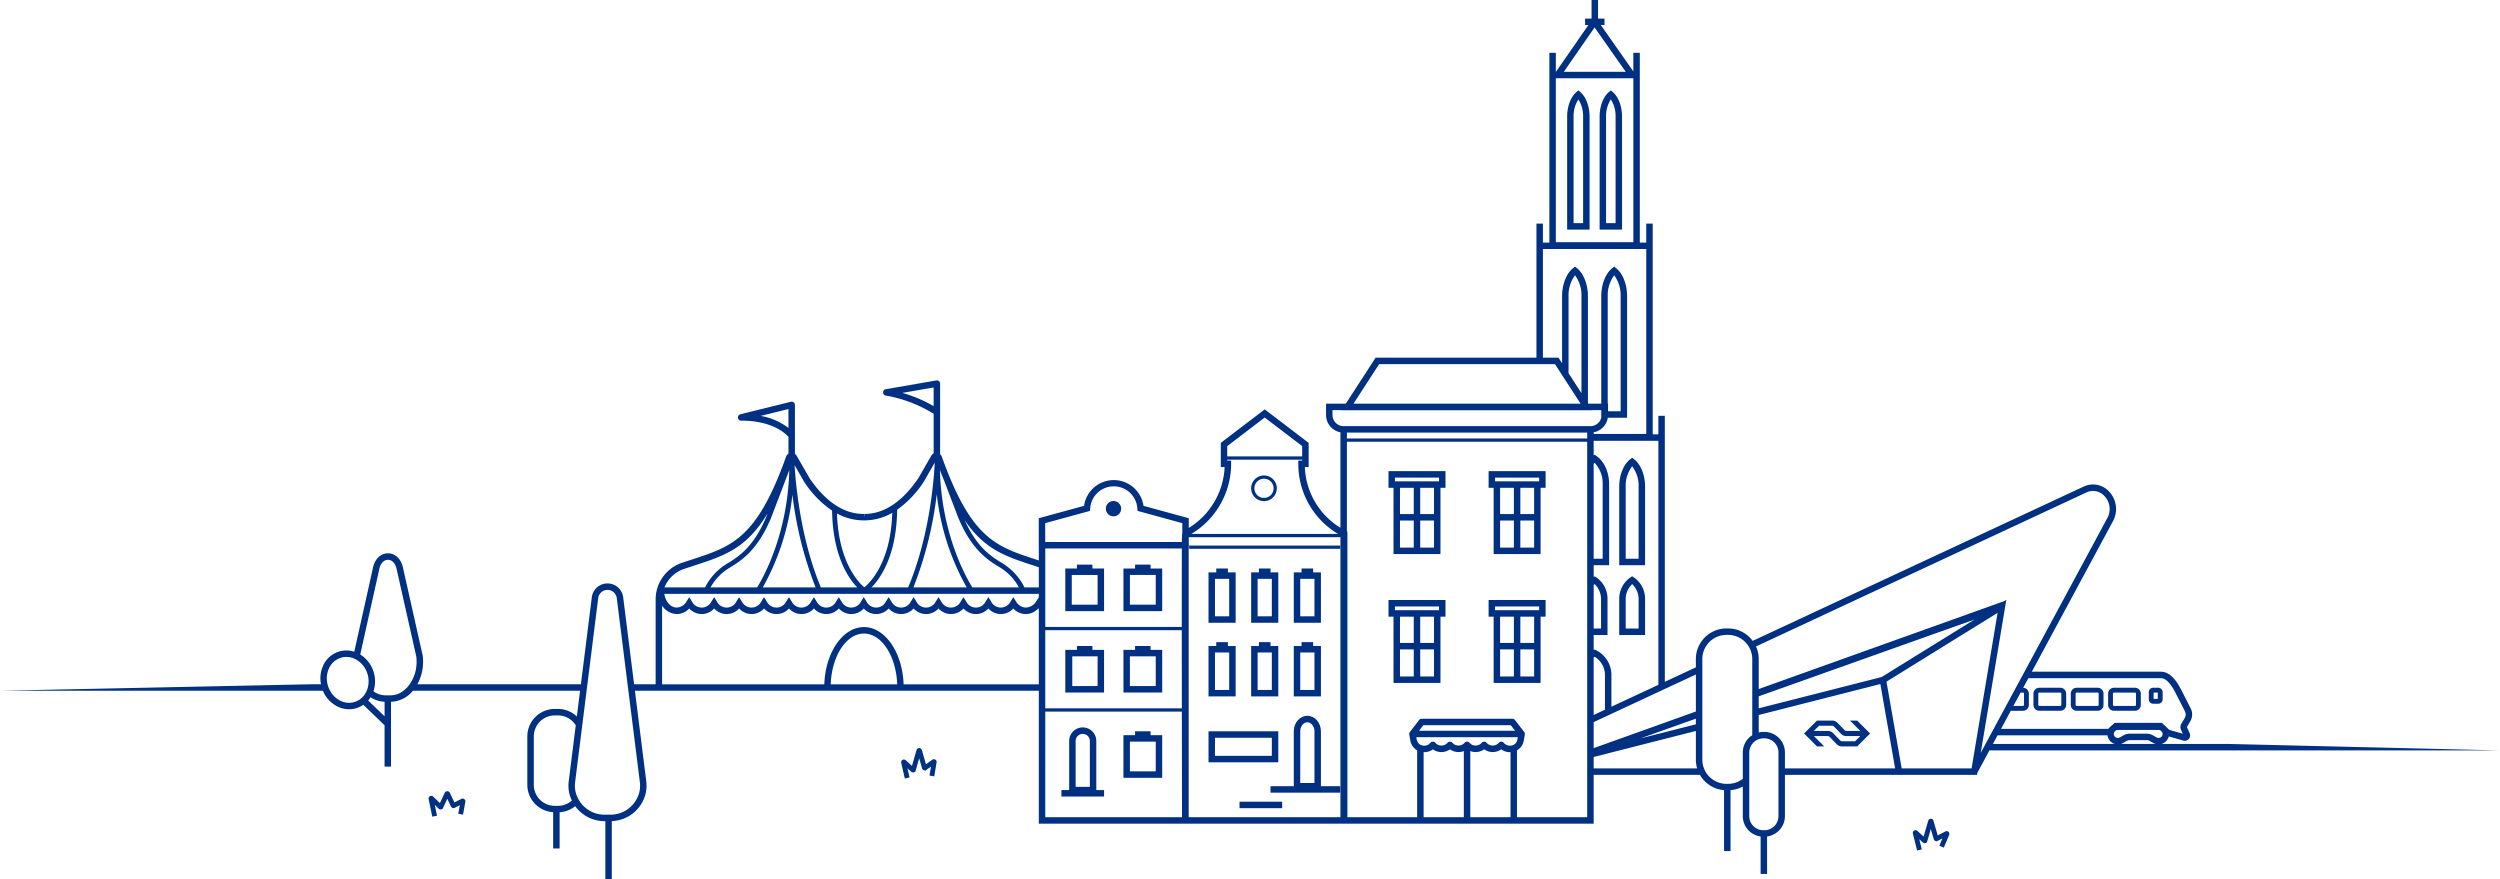 <svg xmlns="http://www.w3.org/2000/svg" width="774" height="272.275" viewBox="0 0 774 272.275"><defs><style>.a,.b{fill:#003082;}.a{opacity:0.1;}</style></defs><title>banner-blue-generiek</title><polygon class="a" points="493.401 234.36 525.043 226.307 493.401 234.36 493.401 234.36"/><path class="b" d="M602.288,257.422l-2.371,1.218L598.6,254.1a.844.844,0,0,0-.816-.611h0a.842.842,0,0,0-.812.613l-1.421,4.9-1.922-1.748a.85.85,0,0,0-1.4.836l1.309,5.234,1.455-.363-.788-3.151,1.1,1a.845.845,0,0,0,.8.19l.475-.181,1.2-4.153.911,3.141a.848.848,0,0,0,.479.543l.41.139,1.8-.923-.957,2.265,1.383.584,1.653-3.917a.85.85,0,0,0-1.173-1.083Z"/><path class="b" d="M143.745,247.409a.846.846,0,0,0-.9-.074l-2.156,1.111L139.25,245.4a.886.886,0,0,0-1.539,0l-1.515,3.24-2.068-2.016a.85.85,0,0,0-1.423.782l1.123,5.437,1.469-.3-.694-3.358,1.2,1.172a.858.858,0,0,0,.746.227l.453-.126,1.481-3.168,1.142,2.411a.857.857,0,0,0,.493.437l.38.1,1.862-.96-.486,2.667,1.476.27.722-3.964A.843.843,0,0,0,143.745,247.409Z"/><path class="b" d="M289.589,235.179a.851.851,0,0,0-.944.029l-1.969,1.4-1.275-4.392a.85.85,0,0,0-1.633,0l-1.421,4.9-1.928-1.752a.849.849,0,0,0-1.4.817l1.117,4.846,1.462-.337-.65-2.82,1.162,1.057a.855.855,0,0,0,.8.189l.469-.182,1.2-4.151.907,3.124a.849.849,0,0,0,.537.564l.457.114,1.754-1.252-.462,2.782,1.479.246.72-4.328A.847.847,0,0,0,289.589,235.179Z"/><path class="b" d="M509.315,185.661a8.055,8.055,0,0,0-3.472-6.905l-.528-.33-.529.33a8.058,8.058,0,0,0-3.471,6.905V196.6h8Zm-2,8.936h-4v-8.936a6.413,6.413,0,0,1,2-4.818,6.412,6.412,0,0,1,2,4.818Z"/><path class="b" d="M509.315,150.676c0-3.579-1.295-6.828-3.38-8.477l-.62-.491-.621.491c-2.084,1.65-3.379,4.9-3.379,8.477v24.307h8Zm-2,22.307h-4V150.676a9.873,9.873,0,0,1,2-6.313,9.872,9.872,0,0,1,2,6.313Z"/><path class="b" d="M492.133,36.178c0-3.216-1.081-6.142-2.822-7.636l-.651-.559-.651.559c-1.741,1.494-2.822,4.42-2.822,7.636v34.9h6.947Zm-2,32.9h-2.947v-32.9a9.543,9.543,0,0,1,1.474-5.4,9.543,9.543,0,0,1,1.474,5.4Z"/><path class="b" d="M502.186,36.178c0-3.216-1.081-6.142-2.822-7.636l-.651-.559-.651.559c-1.741,1.494-2.822,4.42-2.822,7.636v34.9h6.947Zm-2,32.9h-2.947v-32.9a9.543,9.543,0,0,1,1.474-5.4,9.543,9.543,0,0,1,1.474,5.4Z"/><path class="b" d="M654.484,220.053h6.506a1.814,1.814,0,0,0,1.812-1.812v-3.5a1.814,1.814,0,0,0-1.812-1.812h-6.506a1.815,1.815,0,0,0-1.812,1.813v3.5A1.815,1.815,0,0,0,654.484,220.053Zm-.312-5.317a.313.313,0,0,1,.313-.312h6.506a.313.313,0,0,1,.312.313v3.5a.313.313,0,0,1-.312.313h-6.506a.313.313,0,0,1-.312-.312Z"/><path class="b" d="M666.629,217.875h1.558a1.368,1.368,0,0,0,1.367-1.366V214.29a1.369,1.369,0,0,0-1.367-1.367h-1.558a1.369,1.369,0,0,0-1.367,1.367v2.219A1.368,1.368,0,0,0,666.629,217.875Zm.133-3.452h1.292v1.952h-1.292Z"/><path class="b" d="M642.926,220.053h6.506a1.815,1.815,0,0,0,1.813-1.812v-3.5a1.815,1.815,0,0,0-1.812-1.812h-6.506a1.815,1.815,0,0,0-1.812,1.813v3.5A1.815,1.815,0,0,0,642.926,220.053Zm-.312-5.317a.313.313,0,0,1,.313-.312h6.506a.313.313,0,0,1,.313.313v3.5a.313.313,0,0,1-.312.313h-6.506a.313.313,0,0,1-.312-.312Z"/><path class="b" d="M631.37,220.053h6.506a1.814,1.814,0,0,0,1.812-1.812v-3.5a1.814,1.814,0,0,0-1.812-1.812H631.37a1.815,1.815,0,0,0-1.812,1.813v3.5A1.815,1.815,0,0,0,631.37,220.053Zm-.312-5.317a.313.313,0,0,1,.313-.312h6.506a.313.313,0,0,1,.312.313v3.5a.313.313,0,0,1-.312.313H631.37a.313.313,0,0,1-.312-.312Z"/><path class="b" d="M572.755,223.1l3.194,3.194h-4.312a1.135,1.135,0,0,1-.479-.16l-2.316-2.4a2.23,2.23,0,0,0-1.6-.639h-4.711l-3.992,3.992,3.992,3.992h2.236l-3.194-3.194h4.312a1.134,1.134,0,0,1,.479.16l2.316,2.4a2.229,2.229,0,0,0,1.6.639h4.711l3.992-3.992-3.992-3.992Zm1.6,6.388H570.28a1.135,1.135,0,0,1-.479-.16l-2.316-2.4a2.23,2.23,0,0,0-1.6-.639h-4.312l1.6-1.6h4.072a1.135,1.135,0,0,1,.479.16l2.316,2.4a2.23,2.23,0,0,0,1.6.639h4.312Z"/><path class="b" d="M669.223,230.325A3.242,3.242,0,0,0,671.439,228l4.539,1.289a1.688,1.688,0,0,0,.452.063,1.64,1.64,0,0,0,1.532-1.061,1.662,1.662,0,0,0-.046-1.278l-.854-1.921,1.06-1.795c.026-.045.052-.09.076-.137l.22-.5.021-.057.087-.248a.477.477,0,0,0,.028-.139,4,4,0,0,0-.311-2.88c-.293-.58-2.871-5.681-3.187-6.231l-.087-.16c-1.773-3.31-3.777-4.987-5.959-4.987H629.057l25.119-46.6a7.849,7.849,0,0,0-1.164-9.13,6.743,6.743,0,0,0-7.948-1.567L542.627,198.415a9.461,9.461,0,0,0-7.61-3.852h-.5a9.489,9.489,0,0,0-9.479,9.478v2.57l-9.607,4.478V128.725h-2v5.75h-1.75V69.225h-2V75.1h-2V16.35h-2v5.758L495.606,7.75h1.143v-2h-2V0h-2V5.75h-2v2h1.022L481.725,22.225h-.039V16.35h-2V75.1h-2V69.225h-2v41.5H425.9l-9.233,14.244h-6.117v3.516A5.457,5.457,0,0,0,415,133.844v29.572a23.114,23.114,0,0,1-11.021-18.806h1.181v-7.5l-13.6-10.362-13.6,10.362v7.5h1.181a23.264,23.264,0,0,1-11.1,18.841v-3.008l-14.014-3.837a9.3,9.3,0,0,0-18.409,0L321.6,160.442v9.367h.019v3.708l-.875-.288c-12.531-4.084-20.1-6.55-29.161-31.854l-.062-.151a1.78,1.78,0,0,0-.463-.588V118.769a1,1,0,0,0-1.171-.985L274.234,120.5a1,1,0,0,0-.013,1.968,41.4,41.4,0,0,1,14.835,5.639v12.276a1.813,1.813,0,0,0-.728.7l-4,6.958c-4.91,7.244-10.64,11.067-16.578,11.067h-.139l-.01,1-.1-1h-.292c-5.941,0-11.673-3.825-16.576-11.059l-4-6.969a1.811,1.811,0,0,0-.526-.562V125.359a1,1,0,0,0-1.24-.971l-15.652,3.872a1,1,0,0,0,.24,1.971c9.772,0,13.822,4.059,14.652,5.031v5.208a1.772,1.772,0,0,0-.661.746l-.066.16c-9.066,25.3-16.63,27.77-29.161,31.854-.984.321-2,.651-3.046,1a12,12,0,0,0-8.189,11.385v26.242h-6.666l-3.38-26.939a4.894,4.894,0,0,0-9.713,0l-3.38,26.938H129.206a14.509,14.509,0,0,0,1.542-4.293,15.613,15.613,0,0,0,.141-4.5l-6.165-27.457c-.587-2.612-2.4-4.3-4.606-4.3h0c-2.215,0-4.023,1.694-4.607,4.313l-5.824,26.153a7.839,7.839,0,0,0-4.861-.014,7.985,7.985,0,0,0-4.833,4.433,9.451,9.451,0,0,0-.616,5.662H96l-96,2H99.969a9.5,9.5,0,0,0,4,4.6,8.236,8.236,0,0,0,4.111,1.128,7.705,7.705,0,0,0,4.408-1.38l6.55,6.316.023-.024v12.839h2v-20.07a9.062,9.062,0,0,0,6.775-3.413h51.751l-1,7.982a8.44,8.44,0,0,0-5.833-2.35h-.994a8.513,8.513,0,0,0-8.5,8.5v14.993a8.507,8.507,0,0,0,8,8.478v11.226h2V251.465a8.441,8.441,0,0,0,4.827-1.871,11.193,11.193,0,0,0,9.077,4.637h.251v18.044h2V254.214a11.2,11.2,0,0,0,10.473-8.513,10.944,10.944,0,0,0,.166-4.044l-3.487-27.8H321.618v41.149H493.4V239.9h32.9a9.476,9.476,0,0,0,7.469,4.729v18.854h2V244.628a9.416,9.416,0,0,0,3.8-1.12v9.164a6.369,6.369,0,0,0,5.521,6.3v11.592h2V258.972a6.369,6.369,0,0,0,5.521-6.3V239.9h59.482l.112-.672,3.719-6.9H774l-84-2ZM505.686,24.225v50.75h-24V24.225Zm-12-15.728,9.638,13.728H484.16ZM109.869,217.308a6.013,6.013,0,0,1-4.9-.578,7.4,7.4,0,0,1-2.782-2.87,8.079,8.079,0,0,1-.608-1.4c-.065-.2-.118-.4-.167-.6a7.5,7.5,0,0,1,.4-4.845,6.013,6.013,0,0,1,3.625-3.348,5.76,5.76,0,0,1,1.781-.282,6.251,6.251,0,0,1,3.119.86,7.575,7.575,0,0,1,3.39,4.269,7.838,7.838,0,0,1,.338,3.346,7.213,7.213,0,0,1-.533,2c-.014.033-.025.068-.039.1A6.013,6.013,0,0,1,109.869,217.308Zm4.119-.432a8.314,8.314,0,0,0,.739-1.01,8.448,8.448,0,0,0,4.339,1.4v4.505Zm6.97-1.6h-1.625a6.445,6.445,0,0,1-3.718-1.255c.019-.054.035-.109.053-.164a9.288,9.288,0,0,0,.4-2,9.85,9.85,0,0,0-.441-3.963,9.588,9.588,0,0,0-4.092-5.256l5.919-26.579c.372-1.669,1.415-2.747,2.657-2.748h0c1.239,0,2.281,1.074,2.655,2.738l6.132,27.272a13.616,13.616,0,0,1-.12,3.864,11.965,11.965,0,0,1-1.954,4.671,9.2,9.2,0,0,1-1.918,2A6.539,6.539,0,0,1,120.958,215.278Zm51.8,34.213h-.994a6.511,6.511,0,0,1-6.5-6.5V227.994a6.51,6.51,0,0,1,6.5-6.5h.994a6.48,6.48,0,0,1,5.493,3.06l-2.146,17.1a10.968,10.968,0,0,0,.166,4.045,11.291,11.291,0,0,0,.781,2.152A6.461,6.461,0,0,1,172.756,249.491Zm25.312-7.587a9,9,0,0,1-.123,3.314,9.213,9.213,0,0,1-8.952,7.013h-1.831a9.214,9.214,0,0,1-8.952-7.012,9.022,9.022,0,0,1-.123-3.315l3.519-28.045.251-2,3.349-26.69a2.895,2.895,0,0,1,5.744,0l3.348,26.69.251,2ZM667.7,228.314a.931.931,0,0,0-.109-.052l-1.026-.59a4.04,4.04,0,0,0-2.007-.535h-5.139a4.03,4.03,0,0,0-2.006.534l-1.063.61c-.031.013-.063.027-.094.043a1.24,1.24,0,0,1-1.822-1.1,1.214,1.214,0,0,1,.229-.683l.438-.4a1.23,1.23,0,0,1,.555-.156c.026,0,.052,0,.078,0h12.511c.025,0,.052,0,.078,0a1.209,1.209,0,0,1,.591.186l.411.4a1.2,1.2,0,0,1,.22.661A1.244,1.244,0,0,1,667.7,228.314Zm-.31,2.011h-10.8a3.268,3.268,0,0,0,.448-.154,1,1,0,0,0,.188-.083l1.188-.682a2.029,2.029,0,0,1,1.01-.269h5.139a2.026,2.026,0,0,1,1.011.27l1.152.662a1.021,1.021,0,0,0,.17.077A3.313,3.313,0,0,0,667.389,230.325Zm1.621-20.361c.953,0,2.455.683,4.2,3.932l.114.21c.22.383,2,3.881,3.14,6.143a2.133,2.133,0,0,1,.231.963,2.348,2.348,0,0,1-.088.57l-.042.139a2.073,2.073,0,0,1-.163.365l-1.092,1.85a1.885,1.885,0,0,0-.1,1.715l.583,1.31-3.942-1.119a1.109,1.109,0,0,1-.471-.271l-.519-.5a3.289,3.289,0,0,0-.73-.7l-.792-.763H654.685l-.807.745a3.284,3.284,0,0,0-.7.649l-.5.461H619.519l3.021-5.6h3.778a1.815,1.815,0,0,0,1.813-1.812v-3.5a1.812,1.812,0,0,0-1.75-1.806l1.6-2.966Zm-43.435,4.459h.743a.313.313,0,0,1,.313.313v3.5a.313.313,0,0,1-.312.313h-2.969Zm-100.531-5.605v11.469l-9.607,3.44-2.788,1L493.4,231.618v-8.052l3.493-1.628,2-.932,14.542-6.778,2-.932Zm0,15.426-17.237,4.387,17.237-6.134Zm.4,13.652H493.4V234.36l31.643-8.053V235.2A9.438,9.438,0,0,0,525.44,237.9ZM493.4,181.123c.094-.1.185-.194.285-.28a6.413,6.413,0,0,1,2,4.818V194.6H493.4Zm0,22.408c.1-.065.185-.137.285-.2A6.564,6.564,0,0,1,496.894,209v10.732L493.4,221.36Zm20.035,8.49L498.894,218.8V209a8.556,8.556,0,0,0-4.762-7.7l-.446-.223-.285.142V196.6h4.285V185.661a8.058,8.058,0,0,0-3.471-6.905l-.529-.33-.285.178v-3.622h4.785V149.916c0-3.7-1.5-7.058-3.927-8.752l-.573-.4-.285.2v-4.487h20.035ZM417,133.939h74.4v1.813H417Zm76.4,9.635c.095-.1.185-.212.285-.305a9.252,9.252,0,0,1,2.5,6.647v23.066H493.4ZM477.686,77.1h32v57.25H493.4v-.507a5.457,5.457,0,0,0,4.38-4.518h5.97V91.758c0-3.675-1.29-7.012-3.367-8.708l-.633-.517-.633.517c-2.077,1.7-3.367,5.032-3.367,8.708v33.214h-4.014l-.115-.177V91.758c0-3.675-1.29-7.012-3.367-8.708l-.633-.517-.632.516c-2.078,1.7-3.368,5.032-3.368,8.708v20.7l-1.119-1.726h-4.816Zm20.064,47.873V91.758a10.462,10.462,0,0,1,2-6.531,10.462,10.462,0,0,1,2,6.531v35.567h-3.9v-2.353Zm-8.129-3.262-4-6.17V91.758a10.459,10.459,0,0,1,2-6.531,10.461,10.461,0,0,1,2,6.531Zm-62.639-8.982h54.432l7.939,12.244H419.045Zm-14.437,15.76v-1.516h2.82l-.028.043h77.724l-.028-.043h2.718v2.311a3.451,3.451,0,0,1-3.35,2.656H416A3.455,3.455,0,0,1,412.545,128.488Zm-20.991.778,11.6,8.838v3.2h-23.2v-3.2Zm-10.4,14.343v-1h-1.2v-.3h23.2v.3h-1.2v1a25.189,25.189,0,0,0,12.318,21.7H368.825A25.315,25.315,0,0,0,381.157,143.609Zm-84.529,16.529c4.2,10.225,9.46,13.42,12.943,15.534a16.221,16.221,0,0,1,5.887,6.185H301.051c-1.346-2.105-9.5-15.694-10.055-36.323.434,1.126.865,2.208,1.294,3.239Zm-6.6-7.153a75.244,75.244,0,0,0,9.265,28.872h-16.5A116.022,116.022,0,0,0,290.028,152.985Zm-53.864,28.872a75.465,75.465,0,0,0,9.173-28.707,116.213,116.213,0,0,0,7.174,28.707Zm8.209-36.331c-.511,20.225-8.346,33.753-9.961,36.331H220a16.114,16.114,0,0,1,5.793-6.03c3.482-2.114,8.746-5.31,12.95-15.554Zm-38.7,38.331H321.618v1.064l-.822,1.3a3.97,3.97,0,0,1-3.214,1.883,3.652,3.652,0,0,1-3.014-1.883l-.845-1.333-.845,1.333a3.354,3.354,0,0,1-6.028,0l-.845-1.333-.845,1.333a3.354,3.354,0,0,1-6.028,0l-.845-1.333-.845,1.333a3.354,3.354,0,0,1-6.028,0l-.845-1.333-.845,1.333a3.354,3.354,0,0,1-6.028,0l-.845-1.333-.845,1.333a3.354,3.354,0,0,1-6.028,0l-.845-1.333-.845,1.333a3.354,3.354,0,0,1-6.028,0l-.845-1.333-.845,1.333a3.354,3.354,0,0,1-6.028,0l-.845-1.333-.845,1.333a3.354,3.354,0,0,1-6.028,0l-.845-1.333-.845,1.333a3.354,3.354,0,0,1-6.028,0l-.845-1.333-.845,1.333a3.354,3.354,0,0,1-6.028,0l-.845-1.333-.845,1.333a3.354,3.354,0,0,1-6.028,0l-.845-1.333-.845,1.333a3.354,3.354,0,0,1-6.028,0l-.845-1.333-.845,1.333a3.354,3.354,0,0,1-6.028,0l-.845-1.333-.845,1.333a3.652,3.652,0,0,1-3.014,1.883c-1.751,0-3.227-1.532-3.74-3.637C205.752,184.265,205.7,184.067,205.669,183.857Zm117.949,30v-18.75h42.26c0,4.684.006,9.608.011,14.533,0,3.246.007,6.49.011,9.667H323.618Zm-.019-51.892,13.86-3.795.061-.693a7.311,7.311,0,0,1,14.6,0l.06.693,13.861,3.795v2.93a19.088,19.088,0,0,0-.124,2.912H323.6Zm.019,7.842H365.9c-.01,2.375-.017,5.558-.021,9.31,0,4.368,0,9.5,0,14.99h-42.26v-24.3Zm-3.5,5.321c.484.158,1,.329,1.5.493v6.234h-4.445a18.378,18.378,0,0,0-6.824-7.466c-3.332-2.024-7.83-4.767-11.7-13.362C304.809,170.13,311.285,172.251,320.123,175.131Zm-40.756-53.49,9.69-1.684v5.786A42.192,42.192,0,0,0,279.367,121.641Zm6.62,27.528,3.421-5.945c-.318,6.219-1.765,23.243-8.238,38.634H269.814c2.657-2.675,7.763-9.683,7.944-24.057A31.838,31.838,0,0,0,285.986,149.169ZM267.3,161.113h.157l.115,0h.175a17.074,17.074,0,0,0,8.5-2.36c-.476,16.066-7.5,22.179-8.656,23.076-1.582-1.313-7.991-7.565-8.463-22.859A17.138,17.138,0,0,0,267.3,161.113Zm-18.384-12.037.058.093a31.3,31.3,0,0,0,8.638,8.911c.205,14.02,5.1,21,7.792,23.777H254.134c-6.173-14.775-7.745-31.409-8.134-37.852Zm-13.441-20.3,8.631-2.135V132.5A19.419,19.419,0,0,0,235.473,128.772Zm-23.667,47.357c1.042-.35,2.05-.679,3.029-1,9.483-3.091,16.248-5.305,22.818-16.2l-.3.794c-4.01,9.771-8.821,12.691-12.334,14.823a18.266,18.266,0,0,0-6.739,7.313H205.715A10,10,0,0,1,211.806,176.129Zm45.38,35.73c.32-8.752,4.814-15.714,10.292-15.714s9.973,6.962,10.293,15.714Zm22.57,0c-.345-9.853-5.712-17.714-12.278-17.714s-11.932,7.861-12.277,17.714H204.98V187.5a5.585,5.585,0,0,0,4.56,2.607,5.322,5.322,0,0,0,3.859-1.728,5.173,5.173,0,0,0,7.717,0,5.173,5.173,0,0,0,7.717,0,5.173,5.173,0,0,0,7.717,0,5.173,5.173,0,0,0,7.717,0,5.173,5.173,0,0,0,7.717,0,5.173,5.173,0,0,0,7.717,0,5.173,5.173,0,0,0,7.717,0,5.173,5.173,0,0,0,7.717,0,5.173,5.173,0,0,0,7.717,0,5.173,5.173,0,0,0,7.717,0,5.173,5.173,0,0,0,7.717,0,5.173,5.173,0,0,0,7.717,0,5.173,5.173,0,0,0,7.717,0,5.173,5.173,0,0,0,7.717,0c.057.06.118.112.177.169v23.316Zm43.861,8.45H365.9c.02,15.405.046,28.984.053,32.7H323.618Zm44.4,32.7v-83.2h.019v-3.5H415v86.7Zm101.9-24.77-.123.7a2.4,2.4,0,0,1-.141.465,2.2,2.2,0,0,1-1.207,1.265,2.72,2.72,0,0,1-.793.184,2.388,2.388,0,0,1-1.386-.3,2.451,2.451,0,0,1-.7-.579,1,1,0,0,0-1.555,0,2.22,2.22,0,0,1-.74.579,2.549,2.549,0,0,1-2.26,0,2.216,2.216,0,0,1-.739-.579,1.035,1.035,0,0,0-1.555,0,2.218,2.218,0,0,1-.74.579,2.549,2.549,0,0,1-2.26,0,2.252,2.252,0,0,1-.518-.365,2.134,2.134,0,0,1-.222-.214,1,1,0,0,0-1.556,0,2.112,2.112,0,0,1-.223.215,2.239,2.239,0,0,1-.515.363,2.55,2.55,0,0,1-2.259,0,2.217,2.217,0,0,1-.74-.579,1.035,1.035,0,0,0-1.555,0,2.22,2.22,0,0,1-.74.579,2.549,2.549,0,0,1-2.26,0,2.216,2.216,0,0,1-.739-.579,1.035,1.035,0,0,0-1.555,0,2.477,2.477,0,0,1-.69.579,2.347,2.347,0,0,1-1.4.3,2.787,2.787,0,0,1-.79-.186,2.2,2.2,0,0,1-1.21-1.273,2.41,2.41,0,0,1-.139-.455l-.124-.7Zm-30.583-2,1.327-1.719H467.74l1.327,1.719Zm1.418,6.619a4.339,4.339,0,0,0,2.866-.87,4.525,4.525,0,0,0,5.292,0,4.538,4.538,0,0,0,4.292.538v20.483h-12.45Zm14.45,20.151V232.524a4.536,4.536,0,0,0,4.295-.537,4.525,4.525,0,0,0,5.292,0,4.329,4.329,0,0,0,2.637.885c.075,0,.152-.018.228-.022v20.158Zm36.2,0H469.65v-20.7a4.315,4.315,0,0,0,2.111-3.021l.327-1.873V227.4a.99.99,0,0,0-.017-.374c-.006-.028-.012-.056-.02-.083a.986.986,0,0,0-.156-.317l-2.872-3.719a1,1,0,0,0-.791-.389H440.167a1,1,0,0,0-.792.389l-2.871,3.719a.987.987,0,0,0-.156.317c-.008.027-.014.055-.02.083a1,1,0,0,0-.017.374v.009l.33,1.878a4.315,4.315,0,0,0,2.108,3.014v20.7H417.157V164.563l-.159-.072V136.752h74.4V253.009Zm43.616-10.333h-.5a7.5,7.5,0,0,1-7.479-7.478V204.041a7.486,7.486,0,0,1,7.479-7.478h.5a7.5,7.5,0,0,1,7.479,7.478V227.61a6.36,6.36,0,0,0-2.927,5.348v8.16A7.432,7.432,0,0,1,535.017,242.676Zm17.594-4.78v-4.937a6.372,6.372,0,0,0-6.364-6.364h-.313a6.34,6.34,0,0,0-1.437.17v-5.407l37.657-9.583,4.572,26.122Zm29.945-28.289L544.5,219.293v-3.718L611.311,191.8l-26.1,16.164Zm-31.945,43.064a4.369,4.369,0,0,1-4.364,4.363h-.313a4.369,4.369,0,0,1-4.364-4.363V232.958a4.432,4.432,0,0,1,4.364-4.364h.313a4.369,4.369,0,0,1,4.364,4.364v19.713ZM588.756,237.9l-4.7-26.863,1.727-1.069,3.229-2,29.446-18.235-3.05,18.236-.335,2-2.625,15.694-.335,2-.446,2.668-.334,2-.932,5.57Zm24.472-4.781.132-.789.334-2,.446-2.668.334-2,2.625-15.694.334-2,3.723-22.261-.643.4L544.5,213.322v-9.281a9.408,9.408,0,0,0-.847-3.9L645.91,152.481a4.735,4.735,0,0,1,5.647,1.128,5.791,5.791,0,0,1,.859,6.808l-25.631,47.546-1.078,2-1.6,2.959-.809,1.5-2.226,4.13-.809,1.5-3.021,5.6-1.078,2-1.438,2.668-1.078,2Zm5.213-5.457h34.036a3.235,3.235,0,0,0,2.277,2.668H617Z"/><path class="b" d="M460.872,190.918h1.558v20.51h14.534v-20.51h1.557v-5.155H460.872Zm3.558,0H468.7v8.134h-4.267Zm0,10.134H468.7v8.376h-4.267Zm6.267,8.376v-8.376h4.268v8.376Zm4.268-10.376H470.7v-8.134h4.268Zm-12.092-11.289H476.52v1.155H462.872Z"/><path class="b" d="M429.877,190.918h1.558v20.51h14.534v-20.51h1.557v-5.155H429.877Zm3.558,0H437.7v8.134h-4.267Zm0,10.134H437.7v8.376h-4.267Zm6.267,8.376v-8.376h4.268v8.376Zm4.268-10.376H439.7v-8.134h4.268Zm-12.092-11.289h13.648v1.155H431.877Z"/><path class="b" d="M460.872,151.024h1.558v20.51h14.534v-20.51h1.557v-5.155H460.872Zm3.558,0H468.7v8.133h-4.267Zm0,10.133H468.7v8.377h-4.267Zm6.267,8.377v-8.377h4.268v8.377Zm4.268-10.377H470.7v-8.133h4.268Zm-12.092-11.288H476.52v1.155H462.872Z"/><path class="b" d="M429.877,151.024h1.558v20.51h14.534v-20.51h1.557v-5.155H429.877Zm3.558,0H437.7v8.133h-4.267Zm0,10.133H437.7v8.377h-4.267Zm6.267,8.377v-8.377h4.268v8.377Zm4.268-10.377H439.7v-8.133h4.268Zm-12.092-11.288h13.648v1.155H431.877Z"/><rect class="b" x="368.157" y="168.909" width="46.8" height="1"/><path class="b" d="M376.557,176.009v1.2h-2.4v15.6h8.4v-15.6h-2.4v-1.2Zm4,3.2v11.6h-4.4v-11.6Z"/><path class="b" d="M389.757,176.009v1.2h-2.4v15.6h8.4v-15.6h-2.4v-1.2Zm4,3.2v11.6h-4.4v-11.6Z"/><path class="b" d="M402.957,176.009v1.2h-2.4v15.6h8.4v-15.6h-2.4v-1.2Zm4,3.2v11.6h-4.4v-11.6Z"/><path class="b" d="M374.157,215.609h8.4v-15.6h-8.4Zm2-13.6h4.4v11.6h-4.4Z"/><rect class="b" x="376.557" y="198.809" width="3.6" height="1.2"/><path class="b" d="M387.357,215.609h8.4v-15.6h-8.4Zm2-13.6h4.4v11.6h-4.4Z"/><rect class="b" x="389.757" y="198.809" width="3.6" height="1.2"/><path class="b" d="M400.557,215.609h8.4v-15.6h-8.4Zm2-13.6h4.4v11.6h-4.4Z"/><rect class="b" x="402.957" y="198.809" width="3.6" height="1.2"/><path class="b" d="M374.157,236.009h21.6v-9.6h-21.6Zm2-7.6h17.6v5.6h-17.6Z"/><path class="b" d="M408.957,226.409c0-2.651-1.88-4.8-4.2-4.8s-4.2,2.149-4.2,4.8v17h-7.2v2h21.6v-2h-6Zm-6.4,0c0-1.518,1.008-2.8,2.2-2.8s2.2,1.282,2.2,2.8v16h-4.4Z"/><path class="b" d="M391.329,155.154a3.972,3.972,0,1,0-3.972-3.972A3.972,3.972,0,0,0,391.329,155.154Zm0-6.945a2.972,2.972,0,1,1-2.972,2.972A2.976,2.976,0,0,1,391.329,148.209Z"/><rect class="b" x="383.757" y="248.209" width="13.199" height="2"/><path class="b" d="M359.818,176.009h-3.6v-1.2h-4.8v1.2h-3.6v13.2h12Zm-2,11.2h-8v-9.2h8Z"/><path class="b" d="M356.218,200.009h-4.8v1.2h-3.6v13.2h12v-13.2h-3.6Zm1.6,3.2v9.2h-8v-9.2Z"/><path class="b" d="M356.218,227.609v-1.2h-4.8v1.2h-3.6v13.2h12v-13.2Zm1.6,11.2h-8v-9.2h8Z"/><circle class="b" cx="344.743" cy="157.485" r="2.375"/><path class="b" d="M339.418,229.409a4.2,4.2,0,1,0-8.4,0v15.2h-2.4v2h13.2v-2h-2.4Zm-6.4,0a2.2,2.2,0,1,1,4.4,0v14.2h-4.4Z"/><path class="b" d="M331.978,189.209h9.84v-13.2h-3.6v-1.2h-4.8v1.2h-3.6v13.2h2.16Zm-.16-11.2h8v9.2h-8v-9.2Z"/><path class="b" d="M338.218,200.009h-4.8v1.2h-3.6v13.2h12v-13.2h-3.6Zm1.6,3.2v9.2h-7.84v-9.2Z"/></svg>